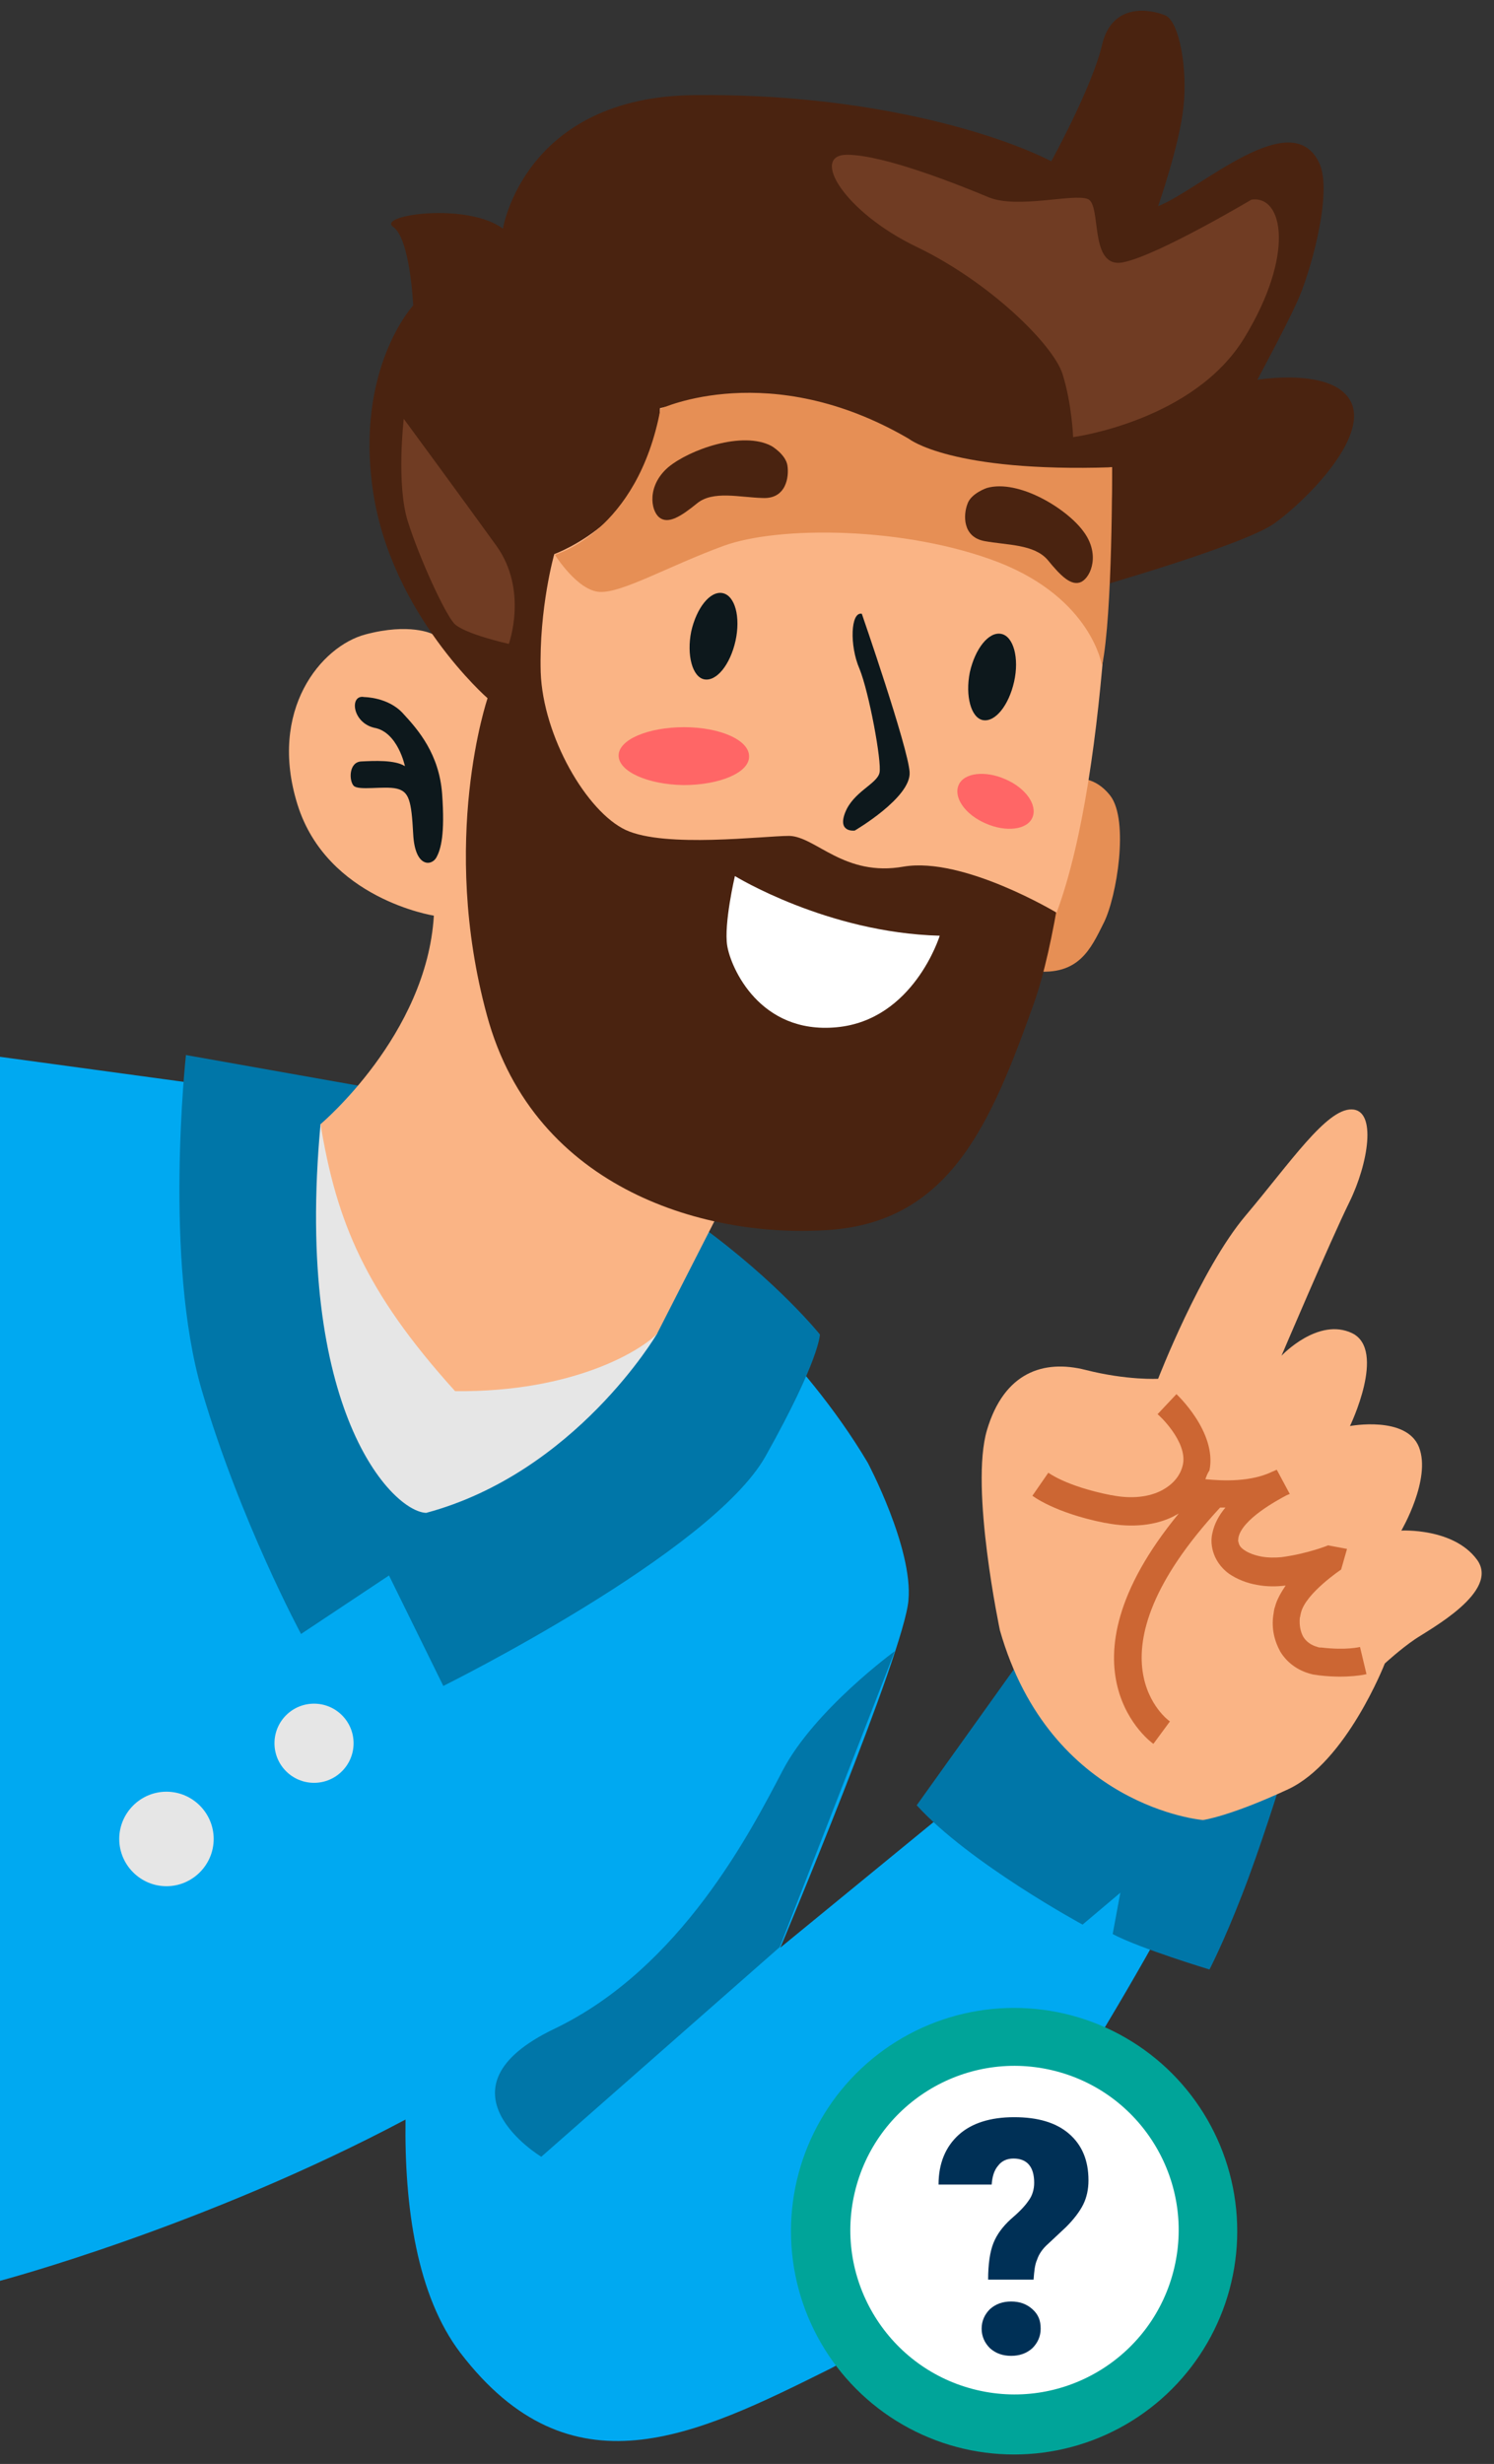<?xml version="1.0" encoding="utf-8"?>
<!-- FENACREP  -->
<svg version="1.0" id="Capa_1" xmlns="http://www.w3.org/2000/svg" xmlns:xlink="http://www.w3.org/1999/xlink" x="0px" y="0px"
	 viewBox="0 0 253.1 417.1" style="enable-background:new 0 0 253.1 417.1;" xml:space="preserve">
<rect x="0" y="0" width="253.1" height="417.1" fill="#333333" stroke="none"/>
<style type="text/css">
	.st0{fill-rule:evenodd;clip-rule:evenodd;fill:#00A9F1;}
	.st1{fill-rule:evenodd;clip-rule:evenodd;fill:#0076A8;}
	.st2{fill-rule:evenodd;clip-rule:evenodd;fill:#FAB485;}
	.st3{fill-rule:evenodd;clip-rule:evenodd;fill:#E6E6E6;}
	.st4{fill-rule:evenodd;clip-rule:evenodd;fill:#703C23;}
	.st5{fill-rule:evenodd;clip-rule:evenodd;fill:#CC6633;}
	.st6{fill-rule:evenodd;clip-rule:evenodd;fill:#E68F55;}
	.st7{fill-rule:evenodd;clip-rule:evenodd;fill:#4A2310;}
	.st8{fill-rule:evenodd;clip-rule:evenodd;fill:#FFFFFF;}
	.st9{fill-rule:evenodd;clip-rule:evenodd;fill:#0D181C;}
	.st10{fill-rule:evenodd;clip-rule:evenodd;fill:#FF6666;}
	.st11{fill-rule:evenodd;clip-rule:evenodd;fill:#00A499;}
	.st12{fill-rule:evenodd;clip-rule:evenodd;fill:#003056;}
</style>
<g>
	<path class="st0" d="M58,186.8l-58-7.9v207.2c0,0,34.4-9.1,68.7-27.3c-0.2,14.7,1.9,29.8,9.3,39.5c18.7,24.4,39.7,14.1,62.6,2.7
		c22.9-11.4,59.5-80.5,59.5-80.5l-32-20.2l-35.9,29.4c0,0,21-50,21.7-58.8c0.8-8.8-6.9-23.3-6.9-23.3
		c-11.1-18.7-28.1-32.5-28.1-32.5v0c-0.9-1-1.4-1.5-1.4-1.5L58,186.8z"/>
	<path class="st1" d="M91.7,365.1l40.4-35.5l19.5-50.1c0,0-13.6,9.9-19,20.2c-5.4,10.3-17.2,33.4-38.6,43.7
		C72.6,353.6,91.7,365.1,91.7,365.1z"/>
	<path class="st1" d="M217,301.6c0,0-3.5,11.3-6.6,19.2c-3.1,8-5.5,12.6-5.5,12.6s-11.9-3.6-16.4-6l1.3-7l-6.4,5.4
		c0,0-19.2-10.4-28.1-20.2l19.1-26.7L217,301.6z"/>
	<path class="st2" d="M169.4,276c0,0-5.1-24.1-2.2-33.9c2.9-9.8,9.6-12,16.7-10.2c7.1,1.8,12.3,1.5,12.3,1.5s7.2-18.6,14.8-27.6
		c7.6-9,13.7-18.1,18-18c4.3,0.1,2.8,9.2-0.4,15.7c-3.2,6.5-11.5,26-11.5,26s6.2-6.6,12-3.8c5.8,2.9-0.4,15.7-0.4,15.7
		s9.6-1.8,11.7,3.6c2.1,5.4-3,14.1-3,14.1s8.8-0.5,12.8,4.9c4,5.4-8,11.8-10.5,13.5c-2.5,1.7-5.1,4.1-5.1,4.1s-6.5,16.7-16.4,21.3
		c-9.9,4.6-14.4,5.2-14.4,5.2S178,306,169.4,276z"/>
	<circle class="st3" cx="53.2" cy="295.1" r="6.7"/>
	<path class="st3" d="M28.2,303.3c4.4,0,8,3.6,8,8c0,4.4-3.6,8-8,8c-4.4,0-8-3.6-8-8C20.2,306.9,23.8,303.3,28.2,303.3z"/>
	<path class="st1" d="M60.8,183.8l-29.3-5.2c0,0-3.8,34.7,2.7,56.8c6.5,22.1,16.8,41.2,16.8,41.2l14.9-9.9l9.2,18.7
		c0,0,45.4-22.5,54.6-38.9c9.2-16.4,9.2-20.6,9.2-20.6S110.8,190.7,60.8,183.8z"/>
	<path class="st3" d="M113.7,212.4l-2.4,13.4c0,0-13.8,23.5-39.1,30.3c-5.7-0.2-22.4-17.2-17.9-65.8L113.7,212.4z"/>
	<path class="st4" d="M161.7,183.3c0,0-4.3,10.5-7.8,14.9c-3.5,4.4-11.9,6.4-11.9,6.4l0.6-5.4l-7.3,2.6c0,0,2.5-11.3,7.6-14.1
		C147.9,184.9,161.7,183.3,161.7,183.3z"/>
	<path class="st5" d="M204.2,250.4c3,0.3,7.7,0.5,11.4-1.3l0.7-0.3l2.2,4.1l-0.5,0.2c-1.7,0.9-7.6,4.1-8.2,7.2c0,0.3-0.1,0.5,0,0.7
		c0.1,0.6,0.4,1,1,1.4c0.7,0.5,1.8,0.9,2.9,1.1c1.1,0.2,2.3,0.2,3.4,0.1c4.5-0.6,7.9-2,7.9-2l3.2,0.6l-1,3.5c0,0-6,4-6.8,7.3
		c-0.1,0.3-0.1,0.6-0.2,0.9c-0.1,1.2,0.1,2.3,0.6,3.2c0.5,0.8,1.3,1.4,2.4,1.7c0.2,0.1,0.5,0.1,0.7,0.1c4.2,0.5,6.5-0.1,6.5-0.1
		l1.1,4.6c0,0-3.1,0.8-8.1,0.2c-0.5-0.1-0.9-0.1-1.2-0.2c-2.4-0.6-4.2-2-5.3-3.8c-1-1.8-1.5-3.9-1.2-6.1c0.1-0.5,0.1-1,0.3-1.5
		c0.3-1.2,1-2.4,1.8-3.6c-1.6,0.2-3.2,0.2-4.8-0.1c-1.8-0.3-3.5-1-4.8-1.9c-1.5-1.1-2.6-2.7-2.9-4.7c-0.1-0.7-0.1-1.4,0.1-2.2
		c0.3-1.5,1.1-3,2.2-4.3c-0.3,0-0.6,0-0.9,0c-23.6,25.5-8.6,36.2-8.5,36.2l-2.8,3.8c-0.1,0-17.5-12.5,4.3-39
		c-0.3,0.2-0.6,0.3-0.9,0.5c-3,1.5-7,2-11.5,1.1l-0.1,0c-8.6-1.7-12.3-4.6-12.3-4.6l2.7-3.9c0,0,3,2.3,10.6,3.8l0.1,0
		c3.4,0.7,6.4,0.3,8.5-0.8c1.9-1,3.2-2.5,3.6-4.4l0,0c0.8-3.9-4.2-8.5-4.3-8.5l3.2-3.4c0,0,6.9,6.4,5.6,12.9l0,0
		C204.5,249.5,204.4,249.9,204.2,250.4z"/>
	<path class="st2" d="M123.8,201.3l-12.5,24.5c-2.5,2.6-13.8,9.9-34.2,9.7c-15.3-16.9-20.1-28.8-22.8-45.2c0,0,18-15.1,19.2-35.3
		c0,0-18.1-2.8-23.1-18.8c-5-16,4-26.8,11.5-28.8c7.5-2,11.3-0.1,11.3-0.1l13.5,7.5c0,0,15.4,57.6,22.5,61.7
		C116.2,180.6,123.8,201.3,123.8,201.3z"/>
	<path class="st6" d="M180.9,132.1c0,0,3.9-1.6,7.2,2.6c3.2,4.2,1.1,17.1-1.1,21.5c-2.2,4.4-4.2,9-11.8,8.2
		C167.6,163.6,179.2,132.4,180.9,132.1z"/>
	<path class="st7" d="M178.1,27.3c0,0,6.9-12.5,8.6-19.7c1.7-7.3,8.3-6,10.7-5c2.4,1,3.8,9.1,3.1,15.4c-0.6,6.3-4.3,16.9-4.3,16.9
		c7.1-2.8,22.6-17.3,27.3-7.3c2.4,5.1-1.7,19.2-3.8,23.6c-2,4.4-6.7,13.1-6.7,13.1s13-2.2,15.9,3.8c2.9,6.1-7.7,16.7-13,20.5
		c-5.4,3.8-31.5,11.2-31.5,11.2s-2.1,50.1-9.3,70.2c-7.2,20.1-14.1,36.7-34.5,38.2c-20.4,1.5-50-6.5-58.1-36.3
		c-8.1-29.7,0.1-53.7,0.1-53.7s-16.3-14.2-19.4-35c-3.1-20.8,6.8-31.5,6.8-31.5s-0.5-11.3-3.4-13.3c-2.8-2,12.5-4.2,18.6,0.3
		c0,0,3.6-22.4,32.6-22.6C147,15.8,168.9,22.6,178.1,27.3z"/>
	<path class="st2" d="M188.4,79.1c0,0-0.1,50.4-9.4,75.4c0,0-15.8-9.5-25.9-7.8c-10.1,1.8-14.9-5.1-19.4-5.2c-4.4,0-21,2.1-27.7-1
		c-6.6-3.1-14-15.8-14.4-26.7c-0.3-10.9,2.3-20,2.3-20s17.4-6.2,17.9-24.7c0,0,19.8-5.3,34.1,3.4C160.3,81.3,180.7,80,188.4,79.1z"
		/>
	<path class="st8" d="M159.2,158.4c0,0-4.4,14.3-17.5,15.5c-13,1.2-17.9-10.1-18.5-13.8c-0.6-3.7,1.3-11.8,1.3-11.8
		S140.1,157.9,159.2,158.4z"/>
	<path class="st9" d="M169.6,107.3c-2.1-0.4-4.4,2.5-5.3,6.5c-0.8,4,0.2,7.7,2.2,8.1c2.1,0.4,4.4-2.5,5.3-6.5
		C172.7,111.4,171.7,107.7,169.6,107.3z"/>
	<path class="st9" d="M122.4,100.4c-2.1-0.4-4.4,2.5-5.3,6.5c-0.8,4,0.2,7.7,2.2,8.1c2.1,0.4,4.4-2.5,5.3-6.5
		C125.5,104.4,124.5,100.8,122.4,100.4z"/>
	<path class="st9" d="M146,103.9c0,0,7.8,22.5,8.1,26.8c0.3,4.3-9.3,9.9-9.3,9.9s-3,0.4-1.6-3.1c1.4-3.5,5.4-4.8,5.8-6.7
		c0.4-1.9-1.8-13.7-3.4-17.6C143.9,109.3,144.1,103.5,146,103.9z"/>
	<path class="st9" d="M61.7,118c0,0,4.1,0,6.6,2.8c2.5,2.7,6.1,6.8,6.6,13.6c0.5,6.8-0.2,9.4-1,10.8c-0.8,1.4-3.6,1.7-3.9-4
		c-0.3-5.7-0.7-7.2-2.8-7.7c-2.1-0.5-6.5,0.4-7.3-0.5c-0.8-0.9-0.8-4,1.3-4.1c2.1-0.1,5.7-0.3,7.4,0.8c0,0-1.2-5.8-5.2-6.5
		C59.6,122.3,59.2,117.5,61.7,118z"/>
	<path class="st10" d="M115.9,123.1c-6.1,0-11.1,2.1-11.1,4.8c0,2.7,4.9,4.9,11,5c6.1,0,11.1-2.1,11.1-4.8
		C127,125.3,122,123.1,115.9,123.1z"/>
	<path class="st10" d="M167,139.4c3.4,1.5,7,1.1,7.9-1c0.9-2.1-1.1-5-4.6-6.5c-3.4-1.5-7-1.1-7.9,1C161.5,135,163.5,137.9,167,139.4
		z"/>
	<path class="st6" d="M188.4,79.1c0,0,0.1,24.9-1.7,33.6c0,0-1.7-11.3-17.5-17.5c-15.8-6.1-37.3-6.2-46.6-2.8
		c-9.3,3.4-17.2,8-21,7.8c-3.8-0.2-7.6-6.3-7.6-6.3s14-3.8,17.9-24.7c0,0,18.5-8.7,42.1,5.1C154,74.3,161.1,80,188.4,79.1z"/>
	<path class="st7" d="M130.7,75.5c0,0,2.4,1.4,2.7,3.3c0.3,1.9-0.2,5.7-4.2,5.5c-3.9-0.1-8.4-1.3-11.1,0.9c-2.7,2.2-4.9,3.6-6.4,2.4
		c-1.5-1.2-2.1-5.4,1.5-8.5C116.8,76.1,125.8,72.9,130.7,75.5z"/>
	<path class="st7" d="M167.2,82.6c0,0-2.7,0.9-3.3,2.7c-0.7,1.8-0.9,5.6,2.9,6.3s8.4,0.5,10.7,3.2c2.2,2.7,4,4.5,5.7,3.7
		c1.7-0.9,3.2-4.8,0.3-8.6C180.7,86.1,172.6,81.1,167.2,82.6z"/>
	<path class="st4" d="M212,33.8c0,0-15.8,9.4-21.7,10.6c-5.9,1.2-3.6-9.7-6-10.7c-2.4-1-11.9,1.7-16.8-0.3c-4.8-2-17.7-7.2-24-7.2
		c-6.3,0-0.5,9.7,11.8,15.6c12.3,5.9,23.1,16.5,24.7,21.5c1.6,5.1,1.8,10.7,1.8,10.7s20.4-2.7,29-16.8C219.4,43.1,217.4,33,212,33.8
		z"/>
	<path class="st4" d="M68.4,70.9c0,0-1.3,11.1,0.7,17.4c2,6.3,6.2,15.4,7.8,17.2c1.6,1.8,9.3,3.5,9.3,3.5s3.3-9.1-2.1-16.6
		C78.7,84.9,68.4,70.9,68.4,70.9z"/>
	<circle class="st11" cx="171.8" cy="377.7" r="37.8"/>
	
		<ellipse transform="matrix(0.228 -0.974 0.974 0.228 -235.182 458.739)" class="st8" cx="171.8" cy="377.7" rx="27.8" ry="27.8"/>
	<path class="st12" d="M167.4,385.9c0-2.6,0.3-4.7,0.9-6.2c0.6-1.5,1.6-2.8,2.9-4c1.3-1.1,2.4-2.2,3-3.1c0.7-0.9,1-2,1-3.1
		c0-2.7-1.2-4.1-3.5-4.1c-1.1,0-2,0.4-2.6,1.2c-0.7,0.8-1,1.9-1.1,3.2H159c0-3.6,1.2-6.4,3.4-8.4c2.2-2,5.4-3,9.4-3
		c4,0,7.1,0.9,9.3,2.8c2.2,1.9,3.3,4.5,3.3,7.9c0,1.5-0.3,2.9-0.9,4.1c-0.6,1.2-1.6,2.5-2.9,3.8l-3.1,2.9c-0.9,0.8-1.5,1.7-1.8,2.6
		c-0.4,0.9-0.5,2-0.6,3.4H167.4L167.4,385.9z M166.3,394.2c0-1.3,0.5-2.4,1.4-3.3c1-0.9,2.2-1.3,3.6-1.3c1.4,0,2.6,0.4,3.6,1.3
		c1,0.9,1.4,1.9,1.4,3.3c0,1.3-0.5,2.4-1.4,3.3c-1,0.9-2.2,1.3-3.6,1.3c-1.4,0-2.6-0.4-3.6-1.3C166.8,396.6,166.3,395.5,166.3,394.2
		z"/>
</g>
</svg>
